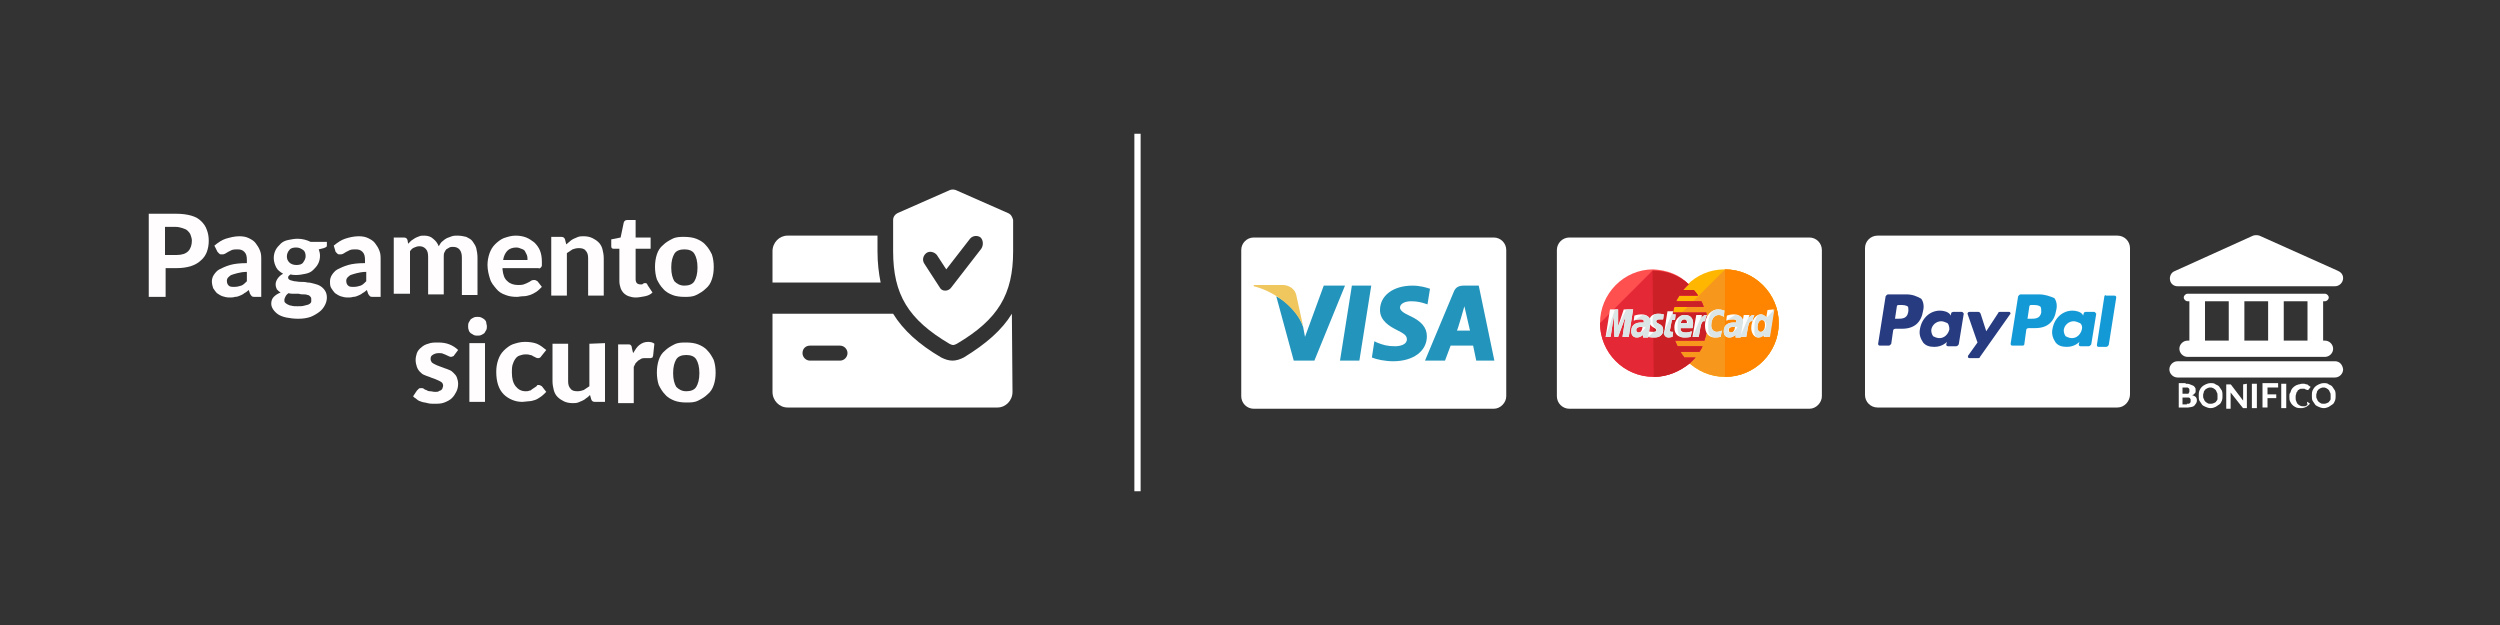 <?xml version="1.0" encoding="UTF-8"?> <!-- Generator: Adobe Illustrator 22.0.0, SVG Export Plug-In . SVG Version: 6.00 Build 0) --> <svg xmlns="http://www.w3.org/2000/svg" xmlns:xlink="http://www.w3.org/1999/xlink" version="1.1" id="Livello_1" x="0px" y="0px" width="400px" height="100px" viewBox="0 0 400 100" style="enable-background:new 0 0 400 100;" xml:space="preserve"><rect x="0" y="0" width="400" height="100" fill="#333333" stroke="none"/> <style type="text/css"> .st0{enable-background:new ;} .st1{fill:#FFFDFD;} .st2{fill:#FFFFFF;} .st3{fill:none;stroke:#FFFFFF;stroke-miterlimit:10;} .st4{fill:#FFB600;} .st5{fill:#F7981D;} .st6{fill:#FF8500;} .st7{fill:#FF5050;} .st8{fill:#E52836;} .st9{fill:#CB2026;} .st10{fill:#DCE5E5;} .st11{fill:#2394BC;} .st12{fill:#EFC75E;} .st13{fill:#139AD6;} .st14{fill:#263B80;} </style> <g class="st0"> <path class="st1" d="M28.2,34.2c0.9,0,1.7,0.1,2.4,0.3s1.2,0.5,1.6,0.9c0.4,0.4,0.7,0.8,0.9,1.4c0.2,0.5,0.3,1.1,0.3,1.7 c0,0.7-0.1,1.2-0.3,1.8c-0.2,0.5-0.5,1-1,1.4c-0.4,0.4-1,0.7-1.6,0.9c-0.7,0.2-1.4,0.3-2.3,0.3h-1.7v4.6h-2.7V34.2H28.2z M28.2,40.8c0.9,0,1.5-0.2,1.9-0.6c0.4-0.4,0.6-1,0.6-1.7c0-0.3-0.1-0.6-0.2-0.9c-0.1-0.3-0.3-0.5-0.5-0.7s-0.5-0.3-0.8-0.4 s-0.7-0.2-1.1-0.2h-1.7v4.5C26.4,40.8,28.2,40.8,28.2,40.8z"></path> <path class="st1" d="M34.3,39.3c0.6-0.5,1.2-0.9,1.8-1.1c0.7-0.2,1.4-0.4,2.2-0.4c0.6,0,1.1,0.1,1.5,0.3s0.8,0.4,1.1,0.8 c0.3,0.4,0.5,0.7,0.7,1.2s0.2,0.9,0.2,1.5v5.9h-1c-0.2,0-0.4,0-0.5-0.1S40.1,47.2,40,47l-0.2-0.6c-0.2,0.2-0.5,0.4-0.7,0.5 c-0.2,0.2-0.5,0.3-0.7,0.4c-0.2,0.1-0.5,0.2-0.8,0.2c-0.3,0.1-0.6,0.1-0.9,0.1c-0.4,0-0.8-0.1-1.1-0.2c-0.3-0.1-0.6-0.3-0.9-0.5 c-0.2-0.2-0.4-0.5-0.6-0.8c-0.1-0.3-0.2-0.7-0.2-1.1c0-0.3,0.1-0.7,0.3-1s0.5-0.7,0.9-0.9s1-0.5,1.7-0.7s1.6-0.3,2.7-0.3v-0.5 c0-0.6-0.1-1-0.4-1.3s-0.6-0.4-1.1-0.4c-0.3,0-0.6,0-0.9,0.1c-0.2,0.1-0.4,0.2-0.6,0.3s-0.3,0.2-0.5,0.3s-0.3,0.1-0.5,0.1 s-0.3,0-0.4-0.1s-0.2-0.2-0.3-0.3L34.3,39.3z M39.5,43.5c-0.6,0-1.1,0.1-1.5,0.2c-0.4,0.1-0.7,0.2-1,0.3c-0.2,0.1-0.4,0.3-0.5,0.4 c-0.1,0.1-0.2,0.3-0.2,0.5c0,0.4,0.1,0.6,0.3,0.8c0.2,0.2,0.5,0.2,0.9,0.2s0.8-0.1,1.1-0.2c0.3-0.1,0.6-0.4,0.9-0.7L39.5,43.5 L39.5,43.5z"></path> <path class="st1" d="M52.3,38.3v0.9c0,0.1,0,0.3-0.1,0.3c-0.1,0.1-0.2,0.1-0.4,0.2L51,39.9c0.1,0.3,0.2,0.6,0.2,1 c0,0.5-0.1,0.9-0.3,1.3c-0.2,0.4-0.5,0.7-0.8,1s-0.7,0.5-1.2,0.6s-1,0.2-1.5,0.2c-0.3,0-0.6,0-0.9-0.1c-0.3,0.2-0.4,0.3-0.4,0.5 s0.1,0.3,0.3,0.4c0.2,0.1,0.4,0.1,0.7,0.2c0.3,0,0.6,0.1,1,0.1s0.7,0,1.1,0.1c0.4,0,0.7,0.1,1.1,0.2c0.4,0.1,0.7,0.2,1,0.4 s0.5,0.4,0.7,0.7s0.3,0.7,0.3,1.1s-0.1,0.8-0.3,1.2c-0.2,0.4-0.5,0.8-0.9,1.1s-0.9,0.6-1.4,0.8c-0.6,0.2-1.2,0.3-2,0.3 c-0.7,0-1.4-0.1-1.9-0.2s-1-0.3-1.3-0.5s-0.6-0.5-0.8-0.8c-0.2-0.3-0.3-0.6-0.3-0.9c0-0.4,0.1-0.8,0.4-1.1s0.6-0.5,1.1-0.7 c-0.2-0.1-0.4-0.3-0.6-0.5c-0.1-0.2-0.2-0.5-0.2-0.8s0.1-0.6,0.3-0.9s0.5-0.6,0.9-0.8c-0.5-0.3-0.9-0.6-1.1-1s-0.4-0.9-0.4-1.5 c0-0.5,0.1-0.9,0.3-1.3c0.2-0.4,0.5-0.7,0.8-1s0.7-0.5,1.2-0.6s1-0.2,1.5-0.2c0.8,0,1.5,0.2,2.1,0.5h2.6L52.3,38.3L52.3,38.3z M49.8,47.8c0-0.2-0.1-0.3-0.2-0.4c-0.1-0.1-0.2-0.2-0.4-0.2c-0.2-0.1-0.4-0.1-0.6-0.1s-0.5,0-0.8-0.1c-0.3,0-0.5,0-0.8,0 s-0.6,0-0.8-0.1c-0.2,0.1-0.4,0.3-0.5,0.5s-0.2,0.4-0.2,0.6s0,0.3,0.1,0.4s0.2,0.2,0.4,0.3c0.2,0.1,0.4,0.2,0.6,0.2 c0.3,0.1,0.6,0.1,1,0.1s0.8,0,1.1-0.1c0.3-0.1,0.5-0.1,0.7-0.2c0.2-0.1,0.3-0.2,0.4-0.4C49.8,48.1,49.8,48,49.8,47.8z M47.4,42.4 c0.5,0,0.9-0.1,1.1-0.4c0.2-0.3,0.4-0.6,0.4-1s-0.1-0.8-0.4-1s-0.6-0.4-1.1-0.4s-0.9,0.1-1.1,0.4c-0.2,0.2-0.4,0.6-0.4,1 s0.1,0.7,0.4,1C46.5,42.2,46.9,42.4,47.4,42.4z"></path> <path class="st1" d="M53.4,39.3c0.6-0.5,1.2-0.9,1.8-1.1s1.4-0.4,2.2-0.4c0.6,0,1.1,0.1,1.5,0.3s0.8,0.4,1.1,0.8 c0.3,0.4,0.5,0.7,0.7,1.2s0.2,0.9,0.2,1.5v5.9h-1.2c-0.2,0-0.4,0-0.5-0.1S59,47.2,58.9,47l-0.2-0.6c-0.2,0.2-0.5,0.4-0.7,0.5 c-0.2,0.2-0.5,0.3-0.7,0.4c-0.2,0.1-0.5,0.2-0.8,0.2c-0.3,0.1-0.6,0.1-0.9,0.1c-0.4,0-0.8-0.1-1.1-0.2c-0.3-0.1-0.6-0.3-0.9-0.5 c-0.2-0.2-0.4-0.5-0.6-0.8s-0.2-0.7-0.2-1.1c0-0.3,0.1-0.7,0.3-1c0.2-0.3,0.5-0.7,0.9-0.9s1-0.5,1.7-0.7s1.6-0.3,2.7-0.3v-0.5 c0-0.6-0.1-1-0.4-1.3s-0.6-0.4-1.1-0.4c-0.3,0-0.6,0-0.9,0.1c-0.2,0.1-0.4,0.2-0.6,0.3s-0.3,0.2-0.5,0.3s-0.3,0.1-0.5,0.1 s-0.3,0-0.4-0.1s-0.2-0.2-0.3-0.3L53.4,39.3z M58.6,43.5c-0.6,0-1.1,0.1-1.5,0.2c-0.4,0.1-0.7,0.2-1,0.3c-0.2,0.1-0.4,0.3-0.5,0.4 c-0.1,0.1-0.2,0.3-0.2,0.5c0,0.4,0.1,0.6,0.3,0.8c0.2,0.2,0.5,0.2,0.9,0.2s0.8-0.1,1.1-0.2c0.3-0.1,0.6-0.4,0.9-0.7 C58.6,45,58.6,43.5,58.6,43.5z"></path> <path class="st1" d="M63,47.4V38h1.6c0.3,0,0.5,0.1,0.6,0.4l0.1,0.6c0.2-0.2,0.3-0.3,0.5-0.5c0.2-0.1,0.4-0.3,0.6-0.4 c0.2-0.1,0.4-0.2,0.7-0.3c0.2-0.1,0.5-0.1,0.8-0.1c0.6,0,1.1,0.2,1.4,0.5c0.4,0.3,0.7,0.7,0.9,1.2c0.2-0.3,0.3-0.6,0.6-0.8 c0.2-0.2,0.5-0.4,0.7-0.5c0.3-0.1,0.5-0.2,0.8-0.3s0.6-0.1,0.9-0.1c0.5,0,1,0.1,1.4,0.2c0.4,0.2,0.8,0.4,1,0.7s0.5,0.7,0.6,1.1 s0.2,1,0.2,1.5v6h-2.5v-6c0-1.1-0.5-1.7-1.4-1.7c-0.2,0-0.4,0-0.6,0.1s-0.3,0.2-0.5,0.3c-0.1,0.1-0.2,0.3-0.3,0.5S71,40.8,71,41.1 v6h-2.5v-6c0-0.6-0.1-1-0.4-1.3s-0.6-0.4-1-0.4c-0.3,0-0.6,0.1-0.8,0.2c-0.3,0.1-0.5,0.3-0.7,0.6V47H63V47.4z"></path> <path class="st1" d="M80.4,43.1c0.1,0.9,0.3,1.5,0.8,1.9c0.4,0.4,1,0.6,1.7,0.6c0.3,0,0.6,0,0.9-0.1s0.5-0.2,0.7-0.3 s0.4-0.2,0.5-0.3c0.2-0.1,0.3-0.1,0.5-0.1s0.3,0.1,0.5,0.2l0.7,0.9c-0.3,0.3-0.6,0.6-0.9,0.8s-0.7,0.4-1,0.5s-0.7,0.2-1.1,0.2 s-0.7,0.1-1,0.1c-0.7,0-1.3-0.1-1.8-0.3c-0.6-0.2-1.1-0.5-1.5-1s-0.8-0.9-1-1.6C78.2,44,78,43.2,78,42.4c0-0.6,0.1-1.2,0.3-1.8 c0.2-0.6,0.5-1.1,0.9-1.5s0.9-0.8,1.4-1c0.6-0.2,1.2-0.4,1.9-0.4c0.6,0,1.2,0.1,1.7,0.3s0.9,0.5,1.3,0.8c0.4,0.4,0.7,0.8,0.9,1.3 c0.2,0.5,0.3,1.1,0.3,1.8c0,0.2,0,0.3,0,0.5s0,0.2-0.1,0.3c0,0.1-0.1,0.1-0.2,0.2s-0.2,0-0.3,0h-5.7C80.4,42.9,80.4,43.1,80.4,43.1 z M84.4,41.6c0-0.3,0-0.5-0.1-0.8c-0.1-0.2-0.2-0.4-0.3-0.6s-0.3-0.3-0.6-0.4c-0.2-0.1-0.5-0.2-0.8-0.2c-0.6,0-1.1,0.2-1.4,0.5 s-0.6,0.8-0.7,1.5H84.4z"></path> <path class="st1" d="M90.6,39.1c0.2-0.2,0.4-0.3,0.6-0.5s0.4-0.3,0.6-0.4c0.2-0.1,0.5-0.2,0.7-0.3c0.3-0.1,0.6-0.1,0.9-0.1 c0.5,0,1,0.1,1.4,0.3s0.7,0.4,1,0.7s0.5,0.7,0.6,1.1c0.1,0.4,0.2,0.9,0.2,1.4v6h-2.5v-6c0-0.5-0.1-0.9-0.4-1.2 c-0.2-0.3-0.6-0.4-1.1-0.4c-0.4,0-0.7,0.1-1,0.2c-0.3,0.2-0.6,0.4-0.9,0.6v6.8h-2.5v-9.4h1.6c0.3,0,0.5,0.1,0.6,0.4L90.6,39.1z"></path> <path class="st1" d="M101.7,47.6c-0.4,0-0.8-0.1-1.1-0.2c-0.3-0.1-0.6-0.3-0.8-0.5s-0.4-0.5-0.5-0.8s-0.2-0.7-0.2-1.1v-5.2h-0.9 c-0.1,0-0.2,0-0.3-0.1s-0.1-0.2-0.1-0.4v-1l1.5-0.3l0.5-2.4c0.1-0.3,0.3-0.4,0.6-0.4h1.3V38h2.4v1.8h-2.4v4.9 c0,0.3,0.1,0.5,0.2,0.6s0.3,0.2,0.5,0.2c0.1,0,0.2,0,0.3,0s0.2-0.1,0.2-0.1s0.1-0.1,0.2-0.1s0.1,0,0.2,0s0.1,0,0.2,0.1 c0,0,0.1,0.1,0.1,0.2l0.8,1.2c-0.3,0.3-0.7,0.5-1.2,0.6C102.6,47.5,102.2,47.6,101.7,47.6z"></path> <path class="st1" d="M109.5,37.9c0.7,0,1.4,0.1,1.9,0.3s1.1,0.5,1.5,1c0.4,0.4,0.7,0.9,1,1.5c0.2,0.6,0.3,1.3,0.3,2 c0,0.8-0.1,1.4-0.3,2c-0.2,0.6-0.5,1.1-1,1.5c-0.4,0.4-0.9,0.7-1.5,1s-1.2,0.3-1.9,0.3c-0.7,0-1.4-0.1-1.9-0.3s-1.1-0.5-1.5-1 c-0.4-0.4-0.7-0.9-1-1.5c-0.2-0.6-0.3-1.3-0.3-2s0.1-1.4,0.3-2c0.2-0.6,0.5-1.1,1-1.5c0.4-0.4,0.9-0.7,1.5-1S108.8,37.9,109.5,37.9 z M109.5,45.7c0.7,0,1.3-0.2,1.6-0.7c0.3-0.5,0.5-1.2,0.5-2.2s-0.2-1.7-0.5-2.2s-0.9-0.7-1.6-0.7s-1.3,0.2-1.6,0.7 c-0.3,0.5-0.5,1.2-0.5,2.2s0.2,1.7,0.5,2.2C108.3,45.4,108.8,45.7,109.5,45.7z"></path> </g> <g class="st0"> <path class="st1" d="M72.7,56.8c-0.1,0.1-0.1,0.2-0.2,0.2s-0.2,0.1-0.3,0.1s-0.2,0-0.4-0.1c-0.1-0.1-0.3-0.1-0.4-0.2 c-0.2-0.1-0.3-0.1-0.5-0.2c-0.2-0.1-0.4-0.1-0.7-0.1c-0.4,0-0.7,0.1-1,0.3s-0.3,0.4-0.3,0.7c0,0.2,0.1,0.3,0.2,0.5 c0.1,0.1,0.3,0.2,0.5,0.3s0.4,0.2,0.7,0.3c0.3,0.1,0.5,0.2,0.8,0.3s0.6,0.2,0.8,0.3c0.3,0.1,0.5,0.3,0.7,0.5s0.4,0.4,0.5,0.7 s0.2,0.6,0.2,1c0,0.5-0.1,0.9-0.3,1.3c-0.2,0.4-0.4,0.7-0.7,1c-0.3,0.3-0.7,0.5-1.2,0.7s-1,0.2-1.7,0.2c-0.3,0-0.6,0-1-0.1 c-0.3-0.1-0.6-0.1-0.9-0.2s-0.6-0.2-0.8-0.4c-0.2-0.2-0.5-0.3-0.6-0.5l0.6-0.9c0.1-0.1,0.2-0.2,0.3-0.3c0.1-0.1,0.2-0.1,0.4-0.1 c0.2,0,0.3,0,0.4,0.1s0.3,0.2,0.4,0.2c0.2,0.1,0.3,0.2,0.6,0.2s0.5,0.1,0.8,0.1c0.2,0,0.5,0,0.6-0.1s0.3-0.1,0.4-0.2 c0.1-0.1,0.2-0.2,0.2-0.3s0.1-0.2,0.1-0.4s-0.1-0.4-0.2-0.5s-0.3-0.2-0.5-0.3s-0.5-0.2-0.7-0.3c-0.3-0.1-0.6-0.2-0.8-0.3 c-0.3-0.1-0.6-0.2-0.8-0.3c-0.3-0.1-0.5-0.3-0.7-0.5s-0.4-0.5-0.5-0.8s-0.2-0.7-0.2-1.1s0.1-0.8,0.2-1.1s0.4-0.7,0.7-0.9 c0.3-0.3,0.7-0.5,1.1-0.6c0.5-0.2,1-0.2,1.6-0.2c0.7,0,1.3,0.1,1.8,0.3s1,0.5,1.4,0.9L72.7,56.8z"></path> <path class="st1" d="M77.9,52.2c0,0.2,0,0.4-0.1,0.6s-0.2,0.3-0.3,0.5c-0.1,0.1-0.3,0.2-0.5,0.3s-0.4,0.1-0.6,0.1s-0.4,0-0.6-0.1 s-0.3-0.2-0.5-0.3C75.2,53.2,75,53,75,52.8c-0.1-0.2-0.1-0.4-0.1-0.6s0-0.4,0.1-0.6c0.1-0.2,0.2-0.3,0.3-0.5 c0.1-0.1,0.3-0.2,0.5-0.3s0.4-0.1,0.6-0.1s0.4,0,0.6,0.1s0.4,0.2,0.5,0.3s0.3,0.3,0.3,0.5S77.9,52,77.9,52.2z M77.6,54.9v9.4h-2.5 v-9.4H77.6z"></path> <path class="st1" d="M86.6,57c-0.1,0.1-0.1,0.2-0.2,0.2c-0.1,0.1-0.2,0.1-0.3,0.1c-0.1,0-0.2,0-0.4-0.1c-0.1-0.1-0.2-0.1-0.4-0.2 c-0.1-0.1-0.3-0.2-0.5-0.2c-0.2-0.1-0.5-0.1-0.7-0.1c-0.4,0-0.7,0.1-1,0.2c-0.3,0.1-0.5,0.3-0.7,0.6s-0.3,0.6-0.4,0.9 c-0.1,0.4-0.1,0.8-0.1,1.2c0,1,0.2,1.7,0.6,2.2s0.9,0.8,1.6,0.8c0.2,0,0.4,0,0.6-0.1c0.2,0,0.3-0.1,0.4-0.2 c0.1-0.1,0.2-0.1,0.3-0.2s0.2-0.1,0.3-0.2s0.2-0.1,0.2-0.2s0.2-0.1,0.3-0.1c0.2,0,0.3,0.1,0.5,0.2l0.7,0.9 c-0.3,0.3-0.6,0.6-0.9,0.8s-0.6,0.4-0.9,0.5c-0.3,0.1-0.7,0.2-1,0.2s-0.7,0.1-1,0.1c-0.6,0-1.1-0.1-1.6-0.3s-1-0.5-1.4-0.9 s-0.7-0.9-0.9-1.5s-0.3-1.3-0.3-2.1c0-0.7,0.1-1.3,0.3-1.9s0.5-1.1,0.9-1.5s0.9-0.8,1.4-1c0.6-0.2,1.2-0.4,2-0.4 c0.7,0,1.4,0.1,1.9,0.3s1,0.6,1.5,1L86.6,57z"></path> <path class="st1" d="M96.8,54.9v9.4h-1.6c-0.3,0-0.5-0.1-0.6-0.4l-0.2-0.7c-0.2,0.2-0.4,0.4-0.6,0.5c-0.2,0.2-0.4,0.3-0.6,0.4 s-0.5,0.2-0.7,0.3c-0.3,0.1-0.6,0.1-0.9,0.1c-0.5,0-1-0.1-1.4-0.3c-0.4-0.2-0.7-0.4-1-0.7s-0.5-0.7-0.6-1.1 c-0.1-0.4-0.2-0.9-0.2-1.4v-6h2.5v6c0,0.5,0.1,0.9,0.4,1.2c0.2,0.3,0.6,0.4,1.1,0.4c0.4,0,0.7-0.1,1-0.2c0.3-0.2,0.6-0.4,0.9-0.6 V55L96.8,54.9L96.8,54.9L96.8,54.9z"></path> <path class="st1" d="M101.3,56.5c0.3-0.5,0.6-1,1-1.3s0.8-0.5,1.4-0.5c0.4,0,0.8,0.1,1,0.3l-0.2,1.9c0,0.1-0.1,0.2-0.1,0.3 c-0.1,0-0.2,0.1-0.3,0.1c-0.1,0-0.2,0-0.4,0s-0.4,0-0.5,0c-0.2,0-0.4,0-0.6,0.1s-0.3,0.2-0.5,0.3c-0.1,0.1-0.3,0.3-0.4,0.4 c-0.1,0.2-0.2,0.4-0.3,0.6v5.8h-2.5v-9.4h1.5c0.3,0,0.4,0,0.5,0.1s0.2,0.2,0.2,0.5L101.3,56.5z"></path> <path class="st1" d="M109.8,54.8c0.7,0,1.4,0.1,1.9,0.3s1.1,0.5,1.5,1c0.4,0.4,0.7,0.9,1,1.5c0.2,0.6,0.3,1.3,0.3,2 c0,0.8-0.1,1.4-0.3,2c-0.2,0.6-0.5,1.1-1,1.5c-0.4,0.4-0.9,0.7-1.5,1c-0.6,0.3-1.2,0.3-1.9,0.3c-0.7,0-1.4-0.1-1.9-0.3 c-0.5-0.2-1.1-0.5-1.5-1c-0.4-0.4-0.7-0.9-1-1.5c-0.2-0.6-0.3-1.3-0.3-2s0.1-1.4,0.3-2c0.2-0.6,0.5-1.1,1-1.5 c0.4-0.4,0.9-0.7,1.5-1S109.1,54.8,109.8,54.8z M109.8,62.6c0.7,0,1.3-0.2,1.6-0.7c0.3-0.5,0.5-1.2,0.5-2.2s-0.2-1.7-0.5-2.2 s-0.9-0.7-1.6-0.7s-1.3,0.2-1.6,0.7s-0.5,1.2-0.5,2.2s0.2,1.7,0.5,2.2C108.6,62.3,109.1,62.6,109.8,62.6z"></path> </g> <g id="Safe"> <g> <g> <path class="st2" d="M140.4,40.2v-2.5H126c-1.3,0-2.4,1.1-2.4,2.5v5h17.3C140.6,43.7,140.4,42.1,140.4,40.2z"></path> </g> </g> <g> <g> <path class="st2" d="M161.9,50.2c-1.6,2.6-4.1,4.8-7.7,7c-0.6,0.3-1.2,0.5-1.8,0.5s-1.2-0.2-1.8-0.5c-3.6-2.1-6.1-4.4-7.7-7 h-19.3v12.5c0,1.4,1.1,2.5,2.4,2.5h33.6c1.3,0,2.4-1.1,2.4-2.5L161.9,50.2L161.9,50.2L161.9,50.2z M134.4,57.7h-4.8 c-0.7,0-1.2-0.6-1.2-1.2c0-0.7,0.5-1.2,1.2-1.2h4.8c0.7,0,1.2,0.6,1.2,1.2S135.1,57.7,134.4,57.7z"></path> </g> </g> <g> <g> <path class="st2" d="M161.3,34.1l-8.4-3.7c-0.3-0.1-0.6-0.1-0.9,0l-8.4,3.7c-0.4,0.2-0.7,0.6-0.7,1.1v5c0,6.9,2.4,10.9,9,14.8 c0.2,0.1,0.4,0.2,0.6,0.2s0.4-0.1,0.6-0.2c6.6-3.9,9-7.9,9-14.8v-5C162,34.8,161.8,34.3,161.3,34.1z M157,39.8l-4.8,6.2 c-0.2,0.3-0.6,0.5-0.9,0.5c0,0,0,0-0.1,0c-0.4,0-0.7-0.2-0.9-0.6l-2.4-3.7c-0.4-0.6-0.2-1.3,0.3-1.7s1.3-0.2,1.7,0.3l1.5,2.3 l3.8-4.9c0.4-0.5,1.2-0.6,1.7-0.2C157.3,38.4,157.4,39.2,157,39.8z"></path> </g> </g> </g> <line class="st3" x1="182" y1="21.4" x2="182" y2="78.6"></line> <path class="st2" d="M239,65.4h-38.4c-1.1,0-2-0.9-2-2V40c0-1.1,0.9-2,2-2H239c1.1,0,2,0.9,2,2v23.4C241,64.4,240.1,65.4,239,65.4z"></path> <path class="st2" d="M289.5,65.4h-38.4c-1.1,0-2-0.9-2-2V40c0-1.1,0.9-2,2-2h38.4c1.1,0,2,0.9,2,2v23.4 C291.5,64.4,290.6,65.4,289.5,65.4z"></path> <path class="st2" d="M338.8,65.2h-38.4c-1.1,0-2-0.9-2-2V39.7c0-1.1,0.9-2,2-2h38.4c1.1,0,2,0.9,2,2v23.4 C340.8,64.2,339.9,65.2,338.8,65.2z"></path> <g> <path class="st4" d="M284.6,51.7c0,4.7-3.8,8.6-8.6,8.6c-4.7,0-8.6-3.9-8.6-8.6l0,0c0-4.7,3.8-8.6,8.5-8.6 C280.8,43.1,284.6,47,284.6,51.7L284.6,51.7z"></path> <path class="st5" d="M276,43.1c4.7,0,8.6,3.9,8.6,8.6l0,0c0,4.7-3.8,8.6-8.6,8.6c-4.7,0-8.6-3.9-8.6-8.6"></path> <path class="st6" d="M276,43.1c4.7,0,8.6,3.9,8.6,8.6l0,0c0,4.7-3.8,8.6-8.6,8.6"></path> <path class="st7" d="M264.5,43.1c-4.7,0-8.5,3.9-8.5,8.6s3.8,8.6,8.6,8.6c2.2,0,4.2-0.9,5.8-2.2l0,0l0,0c0.3-0.3,0.6-0.6,0.9-0.9 h-1.8c-0.2-0.3-0.5-0.6-0.6-0.9h3c0.2-0.3,0.4-0.6,0.5-0.9h-4c-0.1-0.3-0.3-0.6-0.4-0.9h4.7c0.3-0.9,0.5-1.8,0.5-2.7 c0-0.6-0.1-1.2-0.2-1.8h-5.3c0-0.3,0.1-0.6,0.2-0.9h4.7c-0.1-0.3-0.2-0.6-0.4-0.9h-4c0.1-0.3,0.3-0.6,0.5-0.9h3 c-0.2-0.3-0.4-0.6-0.7-0.9h-1.7c0.3-0.3,0.5-0.6,0.9-0.9C268.8,44,266.8,43.2,264.5,43.1L264.5,43.1z"></path> <path class="st8" d="M256,51.7c0,4.7,3.8,8.6,8.6,8.6c2.2,0,4.2-0.9,5.8-2.2l0,0l0,0c0.3-0.3,0.6-0.6,0.9-0.9h-1.8 c-0.2-0.3-0.5-0.6-0.6-0.9h3c0.2-0.3,0.4-0.6,0.5-0.9h-4c-0.1-0.3-0.3-0.6-0.4-0.9h4.7c0.3-0.9,0.5-1.8,0.5-2.7 c0-0.6-0.1-1.2-0.2-1.8h-5.3c0-0.3,0.1-0.6,0.2-0.9h4.7c-0.1-0.3-0.2-0.6-0.4-0.9h-4c0.1-0.3,0.3-0.6,0.5-0.9h3 c-0.2-0.3-0.4-0.6-0.7-0.9h-1.7c0.3-0.3,0.5-0.6,0.9-0.9c-1.5-1.4-3.5-2.2-5.8-2.2l0,0"></path> <path class="st9" d="M264.6,60.3c2.2,0,4.2-0.9,5.8-2.2l0,0l0,0c0.3-0.3,0.6-0.6,0.9-0.9h-1.8c-0.2-0.3-0.5-0.6-0.6-0.9h3 c0.2-0.3,0.4-0.6,0.5-0.9h-4c-0.1-0.3-0.3-0.6-0.4-0.9h4.7c0.3-0.9,0.5-1.8,0.5-2.7c0-0.6-0.1-1.2-0.2-1.8h-5.3 c0-0.3,0.1-0.6,0.2-0.9h4.7c-0.1-0.3-0.2-0.6-0.4-0.9h-4c0.1-0.3,0.3-0.6,0.5-0.9h3c-0.2-0.3-0.4-0.6-0.7-0.9h-1.7 c0.3-0.3,0.5-0.6,0.9-0.9c-1.5-1.4-3.5-2.2-5.8-2.2l0,0"></path> <g> <path class="st2" d="M267.6,53.9l0.1-0.8c0,0-0.1,0-0.2,0c-0.3,0-0.4-0.2-0.3-0.3l0.3-1.6h0.5l0.1-0.9h-0.5l0.1-0.5h-0.9 c0,0-0.5,3-0.5,3.4c0,0.5,0.3,0.8,0.7,0.8C267.3,54,267.5,53.9,267.6,53.9z"></path> <path class="st2" d="M267.9,52.4c0,1.3,0.9,1.6,1.6,1.6s1-0.1,1-0.1l0.2-0.9c0,0-0.5,0.2-1,0.2c-1,0-0.8-0.7-0.8-0.7h1.9 c0,0,0.1-0.6,0.1-0.8c0-0.6-0.3-1.3-1.3-1.3C268.6,50.3,267.9,51.3,267.9,52.4z M269.5,51.1c0.5,0,0.4,0.6,0.4,0.6h-1 C268.9,51.7,269,51.1,269.5,51.1z"></path> <path class="st2" d="M275.3,53.9l0.2-1c0,0-0.5,0.2-0.8,0.2c-0.6,0-0.9-0.5-0.9-1c0-1.1,0.5-1.7,1.2-1.7c0.5,0,0.8,0.3,0.8,0.3 l0.1-1c0,0-0.5-0.2-1-0.2c-1,0-2.1,0.9-2.1,2.6c0,1.1,0.5,1.9,1.6,1.9C274.8,54,275.3,53.9,275.3,53.9z"></path> <path class="st2" d="M262.6,50.3c-0.6,0-1.1,0.2-1.1,0.2l-0.1,0.8c0,0,0.4-0.2,1-0.2c0.3,0,0.6,0,0.6,0.3c0,0.2,0,0.2,0,0.2 s-0.3,0-0.4,0c-0.8,0-1.6,0.3-1.6,1.4c0,0.8,0.5,1,0.9,1c0.6,0,0.9-0.4,1-0.4V54h0.8l0.4-2.5C263.9,50.3,262.9,50.3,262.6,50.3z M262.8,52.3c0,0.1-0.1,0.9-0.6,0.9c-0.3,0-0.4-0.2-0.4-0.4s0.1-0.5,0.8-0.5C262.8,52.3,262.8,52.3,262.8,52.3z"></path> <path class="st2" d="M264.7,54c0.2,0,1.4,0,1.4-1.2c0-1.1-1.1-0.9-1.1-1.4c0-0.2,0.2-0.3,0.5-0.3c0.1,0,0.6,0,0.6,0l0.1-0.8 c0,0-0.3-0.1-0.9-0.1c-0.7,0-1.4,0.3-1.4,1.2c0,1,1.1,1,1.1,1.4c0,0.3-0.3,0.3-0.5,0.3c-0.4,0-0.8-0.1-0.8-0.1l-0.1,0.8 C263.7,53.9,263.9,54,264.7,54z"></path> <path class="st2" d="M282.8,49.6l-0.2,1.2c0,0-0.4-0.5-0.9-0.5c-0.8,0-1.5,1-1.5,2.2c0,0.7,0.4,1.5,1.1,1.5c0.5,0,0.9-0.4,0.9-0.4 v0.3h0.9l0.7-4.4L282.8,49.6z M282.4,52c0,0.5-0.2,1.1-0.7,1.1c-0.3,0-0.5-0.3-0.5-0.7c0-0.7,0.3-1.2,0.7-1.2 C282.2,51.2,282.4,51.4,282.4,52z"></path> <path class="st2" d="M257.7,53.9l0.5-3.3l0.1,3.3h0.6l1.2-3.3l-0.5,3.3h1l0.7-4.4h-1.5l-0.9,2.7v-2.7h-1.3l-0.7,4.4H257.7z"></path> <path class="st2" d="M271.8,53.9c0.3-1.5,0.3-2.7,1-2.5c0.1-0.6,0.2-0.8,0.3-1c0,0,0,0-0.2,0c-0.4,0-0.7,0.5-0.7,0.5l0.1-0.5h-0.9 l-0.6,3.5H271.8L271.8,53.9z"></path> <path class="st2" d="M277.4,50.3c-0.6,0-1.1,0.2-1.1,0.2l-0.1,0.8c0,0,0.4-0.2,1-0.2c0.3,0,0.6,0,0.6,0.3c0,0.2,0,0.2,0,0.2 s-0.3,0-0.4,0c-0.8,0-1.6,0.3-1.6,1.4c0,0.8,0.5,1,0.9,1c0.6,0,0.9-0.4,1-0.4V54h0.8l0.4-2.5C278.7,50.3,277.7,50.3,277.4,50.3z M277.6,52.3c0,0.1-0.1,0.9-0.6,0.9c-0.3,0-0.4-0.2-0.4-0.4s0.1-0.5,0.8-0.5C277.6,52.3,277.6,52.3,277.6,52.3z"></path> <path class="st2" d="M279.4,53.9c0.3-1.5,0.3-2.7,1-2.5c0.1-0.6,0.2-0.8,0.3-1c0,0,0,0-0.2,0c-0.4,0-0.7,0.5-0.7,0.5l0.1-0.5H279 l-0.6,3.5H279.4L279.4,53.9z"></path> </g> <g> <path class="st10" d="M266.2,53.2c0,0.5,0.3,0.8,0.7,0.8c0.3,0,0.6-0.1,0.7-0.1l0.1-0.8c0,0-0.1,0-0.2,0c-0.3,0-0.4-0.2-0.3-0.3 l0.3-1.6h0.5l0.1-0.9h-0.5l0.1-0.5"></path> <path class="st10" d="M268.4,52.4c0,1.3,0.4,1.6,1.1,1.6s1-0.1,1-0.1l0.2-0.9c0,0-0.5,0.2-1,0.2c-1,0-0.8-0.7-0.8-0.7h1.9 c0,0,0.1-0.6,0.1-0.8c0-0.6-0.3-1.3-1.3-1.3C268.6,50.3,268.4,51.3,268.4,52.4z M269.5,51.1c0.5,0,0.6,0.6,0.6,0.6h-1.2 C268.9,51.7,269,51.1,269.5,51.1z"></path> <path class="st10" d="M275.3,53.9l0.2-1c0,0-0.5,0.2-0.8,0.2c-0.6,0-0.9-0.5-0.9-1c0-1.1,0.5-1.7,1.2-1.7c0.5,0,0.8,0.3,0.8,0.3 l0.1-1c0,0-0.5-0.2-1-0.2c-1,0-1.6,0.9-1.6,2.6c0,1.1,0.1,1.9,1.2,1.9C274.8,54,275.3,53.9,275.3,53.9z"></path> <path class="st10" d="M261.4,51.3c0,0,0.4-0.2,1-0.2c0.3,0,0.6,0,0.6,0.3c0,0.2,0,0.2,0,0.2s-0.3,0-0.4,0c-0.8,0-1.6,0.3-1.6,1.4 c0,0.8,0.5,1,0.9,1c0.6,0,0.9-0.4,1-0.4V54h0.8l0.4-2.5c0-1-0.9-1.1-1.3-1.1 M263.3,52.3c0,0.1-0.5,0.9-1.1,0.9 c-0.3,0-0.4-0.2-0.4-0.4s0.1-0.5,0.8-0.5C262.8,52.3,263.3,52.3,263.3,52.3z"></path> <path class="st10" d="M263.7,53.9c0,0,0.3,0.1,1,0.1c0.2,0,1.4,0,1.4-1.2c0-1.1-1.1-0.9-1.1-1.4c0-0.2,0.2-0.3,0.5-0.3 c0.1,0,0.6,0,0.6,0l0.1-0.8c0,0-0.3-0.1-0.9-0.1c-0.7,0-0.9,0.3-0.9,1.2c0,1,0.7,1,0.7,1.4c0,0.3-0.3,0.3-0.5,0.3"></path> <path class="st10" d="M282.7,50.8c0,0-0.4-0.5-0.9-0.5c-0.8,0-1.1,1-1.1,2.2c0,0.7-0.1,1.5,0.7,1.5c0.5,0,0.9-0.4,0.9-0.4v0.3h0.9 l0.7-4.4 M282.6,52c0,0.5-0.4,1.1-0.9,1.1c-0.3,0-0.5-0.3-0.5-0.7c0-0.7,0.3-1.2,0.7-1.2C282.2,51.2,282.6,51.4,282.6,52z"></path> <path class="st10" d="M257.7,53.9l0.5-3.3l0.1,3.3h0.6l1.2-3.3l-0.5,3.3h1l0.7-4.4h-1.1l-1.3,2.7v-2.7h-0.5l-1.5,4.4H257.7z"></path> <path class="st10" d="M270.8,53.9h1c0.3-1.5,0.3-2.7,1-2.5c0.1-0.6,0.2-0.8,0.3-1c0,0,0,0-0.2,0c-0.4,0-0.7,0.5-0.7,0.5l0.1-0.5"></path> <path class="st10" d="M276.2,51.3c0,0,0.4-0.2,1-0.2c0.3,0,0.6,0,0.6,0.3c0,0.2,0,0.2,0,0.2s-0.3,0-0.4,0c-0.8,0-1.6,0.3-1.6,1.4 c0,0.8,0.5,1,0.9,1c0.6,0,0.9-0.4,1-0.4V54h0.8l0.4-2.5c0-1-0.9-1.1-1.3-1.1 M278,52.3c0,0.1-0.5,0.9-1.1,0.9 c-0.3,0-0.4-0.2-0.4-0.4s0.1-0.5,0.8-0.5C277.6,52.3,278,52.3,278,52.3z"></path> <path class="st10" d="M278.4,53.9h1c0.3-1.5,0.3-2.7,1-2.5c0.1-0.6,0.2-0.8,0.3-1c0,0,0,0-0.2,0c-0.4,0-0.7,0.5-0.7,0.5l0.1-0.5"></path> </g> </g> <g> <g> <g> <path class="st11" d="M216.3,45.7l-1.9,12h3.1l1.9-12H216.3z M225.7,50.6c-1.1-0.5-1.7-0.9-1.7-1.4s0.6-1,1.8-1 c1,0,1.7,0.2,2.3,0.4l0.3,0.1l0.4-2.5c-0.6-0.2-1.6-0.5-2.8-0.5c-3.1,0-5.2,1.6-5.2,3.9c0,1.7,1.5,2.6,2.7,3.2 c1.2,0.6,1.6,0.9,1.6,1.5c0,0.8-1,1.1-1.9,1.1c-1.2,0-1.9-0.2-2.9-0.6l-0.4-0.2l-0.4,2.6c0.7,0.3,2.1,0.6,3.4,0.6 c3.2,0,5.4-1.6,5.4-4C228.3,52.4,227.4,51.4,225.7,50.6z M236.6,45.7h-2.4c-0.7,0-1.3,0.2-1.6,1l-4.6,11h3.2l0.9-2.4h3.6l0.5,2.4 h2.9L236.6,45.7z M233.1,52.9c0.1,0,1.2-3.9,1.2-3.9l0.9,3.9C235.3,52.9,233.7,52.9,233.1,52.9z M211.8,45.7l-3,8.2l-0.3-1.6 c-0.6-1.9-2.3-3.9-4.3-4.9l2.8,10.3h3.3l4.9-12H211.8L211.8,45.7z"></path> </g> </g> <path class="st12" d="M207.4,47.2c-0.2-0.9-1-1.5-2-1.6h-4.8v0.2c3.7,0.9,6.9,3.8,7.9,6.4L207.4,47.2z"></path> </g> <g> <path class="st13" d="M326.2,47.1h-2.9c-0.2,0-0.3,0.2-0.4,0.3l-1.2,7.6c0,0.2,0.1,0.3,0.3,0.3h1.6c0.2,0,0.3-0.1,0.3-0.3l0.3-2.2 c0-0.2,0.2-0.3,0.4-0.3h1c2,0,3.1-1,3.4-2.9c0.2-0.8,0-1.5-0.3-1.9C328,47.4,327.2,47.1,326.2,47.1 M326.6,50c-0.2,1-1,1-1.7,1 h-0.5l0.3-2c0-0.1,0.1-0.2,0.3-0.2h0.2c0.5,0,1,0,1.3,0.3C326.6,49.3,326.6,49.6,326.6,50"></path> <g> <path class="st14" d="M305,47.1h-2.9c-0.2,0-0.3,0.2-0.4,0.3l-1.2,7.6c0,0.2,0.1,0.3,0.3,0.3h1.4c0.2,0,0.3-0.2,0.4-0.3l0.3-2.1 c0-0.2,0.2-0.3,0.4-0.3h1c2,0,3.1-1,3.4-2.9c0.2-0.8,0-1.5-0.3-1.9C306.7,47.4,306,47.1,305,47.1 M305.3,50c-0.2,1-1,1-1.7,1h-0.4 l0.3-2c0-0.1,0.1-0.2,0.3-0.2h0.2c0.5,0,1,0,1.3,0.3C305.3,49.3,305.4,49.6,305.3,50"></path> <path class="st14" d="M313.9,49.9h-1.4c-0.1,0-0.3,0.1-0.3,0.2l-0.1,0.4l-0.1-0.2c-0.3-0.4-1-0.6-1.6-0.6c-1.6,0-2.9,1.2-3.2,2.9 c-0.2,0.9,0.1,1.6,0.5,2.2c0.4,0.5,1,0.7,1.8,0.7c1.3,0,2-0.8,2-0.8l-0.1,0.4c0,0.2,0.1,0.3,0.3,0.3h1.3c0.2,0,0.3-0.2,0.4-0.3 l0.8-4.9C314.2,50.1,314,49.9,313.9,49.9 M311.9,52.7c-0.2,0.8-0.8,1.4-1.6,1.4c-0.4,0-0.8-0.2-1-0.3c-0.2-0.3-0.3-0.6-0.3-1 c0.1-0.8,0.8-1.4,1.6-1.4c0.4,0,0.7,0.2,1,0.3C311.8,51.9,311.9,52.3,311.9,52.7"></path> </g> <path class="st13" d="M335.1,49.9h-1.4c-0.1,0-0.3,0.1-0.3,0.2l-0.1,0.4l-0.1-0.2c-0.3-0.4-1-0.6-1.6-0.6c-1.6,0-2.9,1.2-3.2,2.9 c-0.2,0.9,0.1,1.6,0.5,2.2c0.4,0.5,1,0.7,1.8,0.7c1.3,0,2-0.8,2-0.8l-0.1,0.4c0,0.2,0.1,0.3,0.3,0.3h1.3c0.2,0,0.3-0.2,0.4-0.3 l0.8-4.9C335.3,50.1,335.2,49.9,335.1,49.9 M333.1,52.7c-0.2,0.8-0.8,1.4-1.6,1.4c-0.4,0-0.8-0.2-1-0.3c-0.2-0.3-0.3-0.6-0.3-1 c0.1-0.8,0.8-1.4,1.6-1.4c0.4,0,0.7,0.2,1,0.3C333.1,51.9,333.2,52.3,333.1,52.7"></path> <path class="st14" d="M321.5,49.9H320c-0.2,0-0.3,0.1-0.3,0.2l-1.9,2.9l-0.9-2.8c-0.1-0.2-0.2-0.3-0.4-0.3h-1.4 c-0.2,0-0.3,0.2-0.3,0.3l1.6,4.6l-1.5,2.1c-0.1,0.2,0,0.4,0.2,0.4h1.4c0.2,0,0.3-0.1,0.3-0.2l4.8-6.8 C321.8,50.2,321.6,49.9,321.5,49.9"></path> <path class="st13" d="M336.7,47.4l-1.2,7.8c0,0.2,0.1,0.3,0.3,0.3h1.2c0.2,0,0.3-0.2,0.4-0.3l1.2-7.6c0-0.2-0.1-0.3-0.3-0.3h-1.4 C336.9,47.1,336.8,47.2,336.7,47.4"></path> </g> <g> <g id="Layer_1"> <g> <path class="st2" d="M373.6,57.8h-25.2c-0.7,0-1.3,0.6-1.3,1.3s0.6,1.3,1.3,1.3h25.2c0.7,0,1.3-0.6,1.3-1.3 C374.8,58.3,374.3,57.8,373.6,57.8z"></path> <path class="st2" d="M350,54.5c-0.7,0-1.3,0.6-1.3,1.3s0.6,1.3,1.3,1.3h22c0.7,0,1.3-0.6,1.3-1.3s-0.6-1.3-1.3-1.3h-0.3v-6.3h0.3 c0.3,0,0.6-0.3,0.6-0.6S372.3,47,372,47h-22c-0.3,0-0.6,0.3-0.6,0.6s0.3,0.6,0.6,0.6h0.3v6.3L350,54.5L350,54.5z M369.2,48.2v6.3 h-3.8v-6.3H369.2z M362.9,48.2v6.3h-3.8v-6.3H362.9z M352.8,48.2h3.8v6.3h-3.8V48.2z"></path> <path class="st2" d="M348.4,45.8h25.2l0,0c0.7,0,1.3-0.6,1.3-1.3c0-0.6-0.4-1-0.9-1.2l-12.5-5.6c-0.3-0.1-0.7-0.1-1,0l-12.6,5.7 c-0.5,0.2-0.8,0.8-0.7,1.4C347.3,45.4,347.8,45.8,348.4,45.8z"></path> </g> </g> </g> <g> <path class="st2" d="M349.7,61.4c0.3,0,0.5,0,0.7,0.1s0.3,0.1,0.5,0.2s0.2,0.2,0.3,0.3s0.1,0.3,0.1,0.4c0,0.1,0,0.2,0,0.3 s-0.1,0.2-0.1,0.2c-0.1,0.1-0.1,0.1-0.2,0.2c-0.1,0.1-0.2,0.1-0.3,0.1c0.3,0.1,0.5,0.2,0.6,0.3s0.2,0.3,0.2,0.5 c0,0.2,0,0.3-0.1,0.5c-0.1,0.1-0.2,0.3-0.3,0.4s-0.3,0.2-0.4,0.2s-0.4,0.1-0.6,0.1h-1.5v-3.9h1.1V61.4z M349.2,62v1h0.5 c0.1,0,0.2,0,0.3,0s0.2,0,0.2-0.1s0.1-0.1,0.1-0.2s0-0.1,0-0.2c0-0.1,0-0.2,0-0.2c0-0.1-0.1-0.1-0.1-0.2c-0.1,0-0.1-0.1-0.2-0.1 s-0.2,0-0.3,0H349.2z M349.9,64.6c0.1,0,0.2,0,0.3,0s0.1-0.1,0.2-0.1c0-0.1,0.1-0.1,0.1-0.2s0-0.1,0-0.2s0-0.1,0-0.2 c0-0.1-0.1-0.1-0.1-0.2c-0.1,0-0.1-0.1-0.2-0.1c-0.1,0-0.2,0-0.3,0h-0.7v1.1h0.7V64.6z"></path> <path class="st2" d="M355.6,63.3c0,0.3,0,0.5-0.1,0.8c-0.1,0.2-0.2,0.5-0.4,0.6s-0.4,0.3-0.6,0.4c-0.2,0.1-0.5,0.2-0.8,0.2 s-0.6-0.1-0.8-0.2s-0.5-0.2-0.6-0.4s-0.3-0.4-0.4-0.6c-0.1-0.2-0.1-0.5-0.1-0.8s0-0.5,0.1-0.8c0.1-0.2,0.2-0.4,0.4-0.6 c0.2-0.2,0.4-0.3,0.6-0.4c0.2-0.1,0.5-0.2,0.8-0.2s0.6,0,0.8,0.2c0.2,0.1,0.5,0.2,0.6,0.4s0.3,0.4,0.4,0.6 C355.6,62.8,355.6,63,355.6,63.3z M354.8,63.3c0-0.2,0-0.4-0.1-0.5c-0.1-0.2-0.1-0.3-0.2-0.4c-0.1-0.1-0.2-0.2-0.4-0.3 s-0.3-0.1-0.4-0.1c-0.2,0-0.3,0-0.5,0.1c-0.1,0.1-0.3,0.1-0.4,0.3c-0.1,0.1-0.2,0.2-0.2,0.4c-0.1,0.2-0.1,0.3-0.1,0.5 s0,0.4,0.1,0.5c0.1,0.2,0.1,0.3,0.2,0.4c0.1,0.1,0.2,0.2,0.4,0.3c0.1,0.1,0.3,0.1,0.5,0.1s0.3,0,0.5-0.1s0.3-0.1,0.4-0.3 c0.1-0.1,0.2-0.2,0.2-0.4C354.8,63.7,354.8,63.5,354.8,63.3z"></path> <path class="st2" d="M359.5,61.4v3.9h-0.4c-0.1,0-0.1,0-0.2,0l-0.1-0.1l-1.9-2.4c0,0.1,0,0.1,0,0.2c0,0.1,0,0.1,0,0.2v2.2h-0.7 v-3.9h0.4h0.1c0,0,0,0,0.1,0s0,0,0.1,0c0,0,0,0,0.1,0.1l1.9,2.5c0-0.1,0-0.1,0-0.2c0-0.1,0-0.1,0-0.2v-2.2L359.5,61.4L359.5,61.4z"></path> <path class="st2" d="M361.1,65.3h-0.8v-3.9h0.8V65.3z"></path> <path class="st2" d="M362.8,62v1.1h1.4v0.6h-1.4v1.5H362v-3.9h2.5V62H362.8z"></path> <path class="st2" d="M365.8,65.3H365v-3.9h0.8V65.3z"></path> <path class="st2" d="M369.2,64.3L369.2,64.3l0.4,0.3c-0.2,0.2-0.3,0.3-0.6,0.5c-0.2,0.1-0.5,0.2-0.8,0.2s-0.5,0-0.8-0.1 c-0.2-0.1-0.4-0.2-0.6-0.4c-0.2-0.2-0.3-0.4-0.4-0.6c-0.1-0.2-0.1-0.5-0.1-0.8c0-0.2,0-0.4,0.1-0.5s0.1-0.3,0.2-0.5 s0.2-0.3,0.3-0.4c0.1-0.1,0.2-0.2,0.4-0.3c0.1-0.1,0.3-0.1,0.5-0.2c0.2,0,0.3-0.1,0.5-0.1c0.1,0,0.3,0,0.4,0c0.1,0,0.2,0.1,0.4,0.1 c0.1,0,0.2,0.1,0.3,0.2c0.1,0.1,0.2,0.1,0.3,0.2l-0.3,0.4c0,0,0,0-0.1,0.1h-0.1h-0.1c0,0-0.1-0.1-0.2-0.1c-0.1,0-0.1-0.1-0.2-0.1 s-0.2,0-0.4,0s-0.3,0-0.4,0.1c-0.1,0.1-0.3,0.1-0.3,0.3c-0.1,0.1-0.2,0.2-0.2,0.4c-0.1,0.2-0.1,0.3-0.1,0.6c0,0.2,0,0.4,0.1,0.6 s0.1,0.3,0.2,0.4c0.1,0.1,0.2,0.2,0.4,0.3s0.3,0.1,0.4,0.1c0.1,0,0.2,0,0.2,0s0.1,0,0.2,0c0.1,0,0.1,0,0.2-0.1 c0.1,0,0.1-0.1,0.2-0.1C369.1,64.3,369.1,64.3,369.2,64.3L369.2,64.3z"></path> <path class="st2" d="M373.7,63.3c0,0.3,0,0.5-0.1,0.8c-0.1,0.2-0.2,0.5-0.4,0.6s-0.4,0.3-0.6,0.4c-0.2,0.1-0.5,0.2-0.8,0.2 s-0.6-0.1-0.8-0.2s-0.5-0.2-0.6-0.4s-0.3-0.4-0.4-0.6c-0.1-0.2-0.1-0.5-0.1-0.8s0-0.5,0.1-0.8c0.1-0.2,0.2-0.4,0.4-0.6 c0.2-0.2,0.4-0.3,0.6-0.4c0.2-0.1,0.5-0.2,0.8-0.2s0.6,0,0.8,0.2c0.2,0.1,0.5,0.2,0.6,0.4s0.3,0.4,0.4,0.6 C373.7,62.8,373.7,63,373.7,63.3z M372.9,63.3c0-0.2,0-0.4-0.1-0.5c-0.1-0.2-0.1-0.3-0.2-0.4c-0.1-0.1-0.2-0.2-0.4-0.3 s-0.3-0.1-0.4-0.1c-0.2,0-0.3,0-0.5,0.1c-0.1,0.1-0.3,0.1-0.4,0.3c-0.1,0.1-0.2,0.2-0.2,0.4c-0.1,0.2-0.1,0.3-0.1,0.5 s0,0.4,0.1,0.5c0.1,0.2,0.1,0.3,0.2,0.4c0.1,0.1,0.2,0.2,0.4,0.3c0.1,0.1,0.3,0.1,0.5,0.1s0.3,0,0.5-0.1s0.3-0.1,0.4-0.3 c0.1-0.1,0.2-0.2,0.2-0.4C372.9,63.7,372.9,63.5,372.9,63.3z"></path> </g> </svg> 